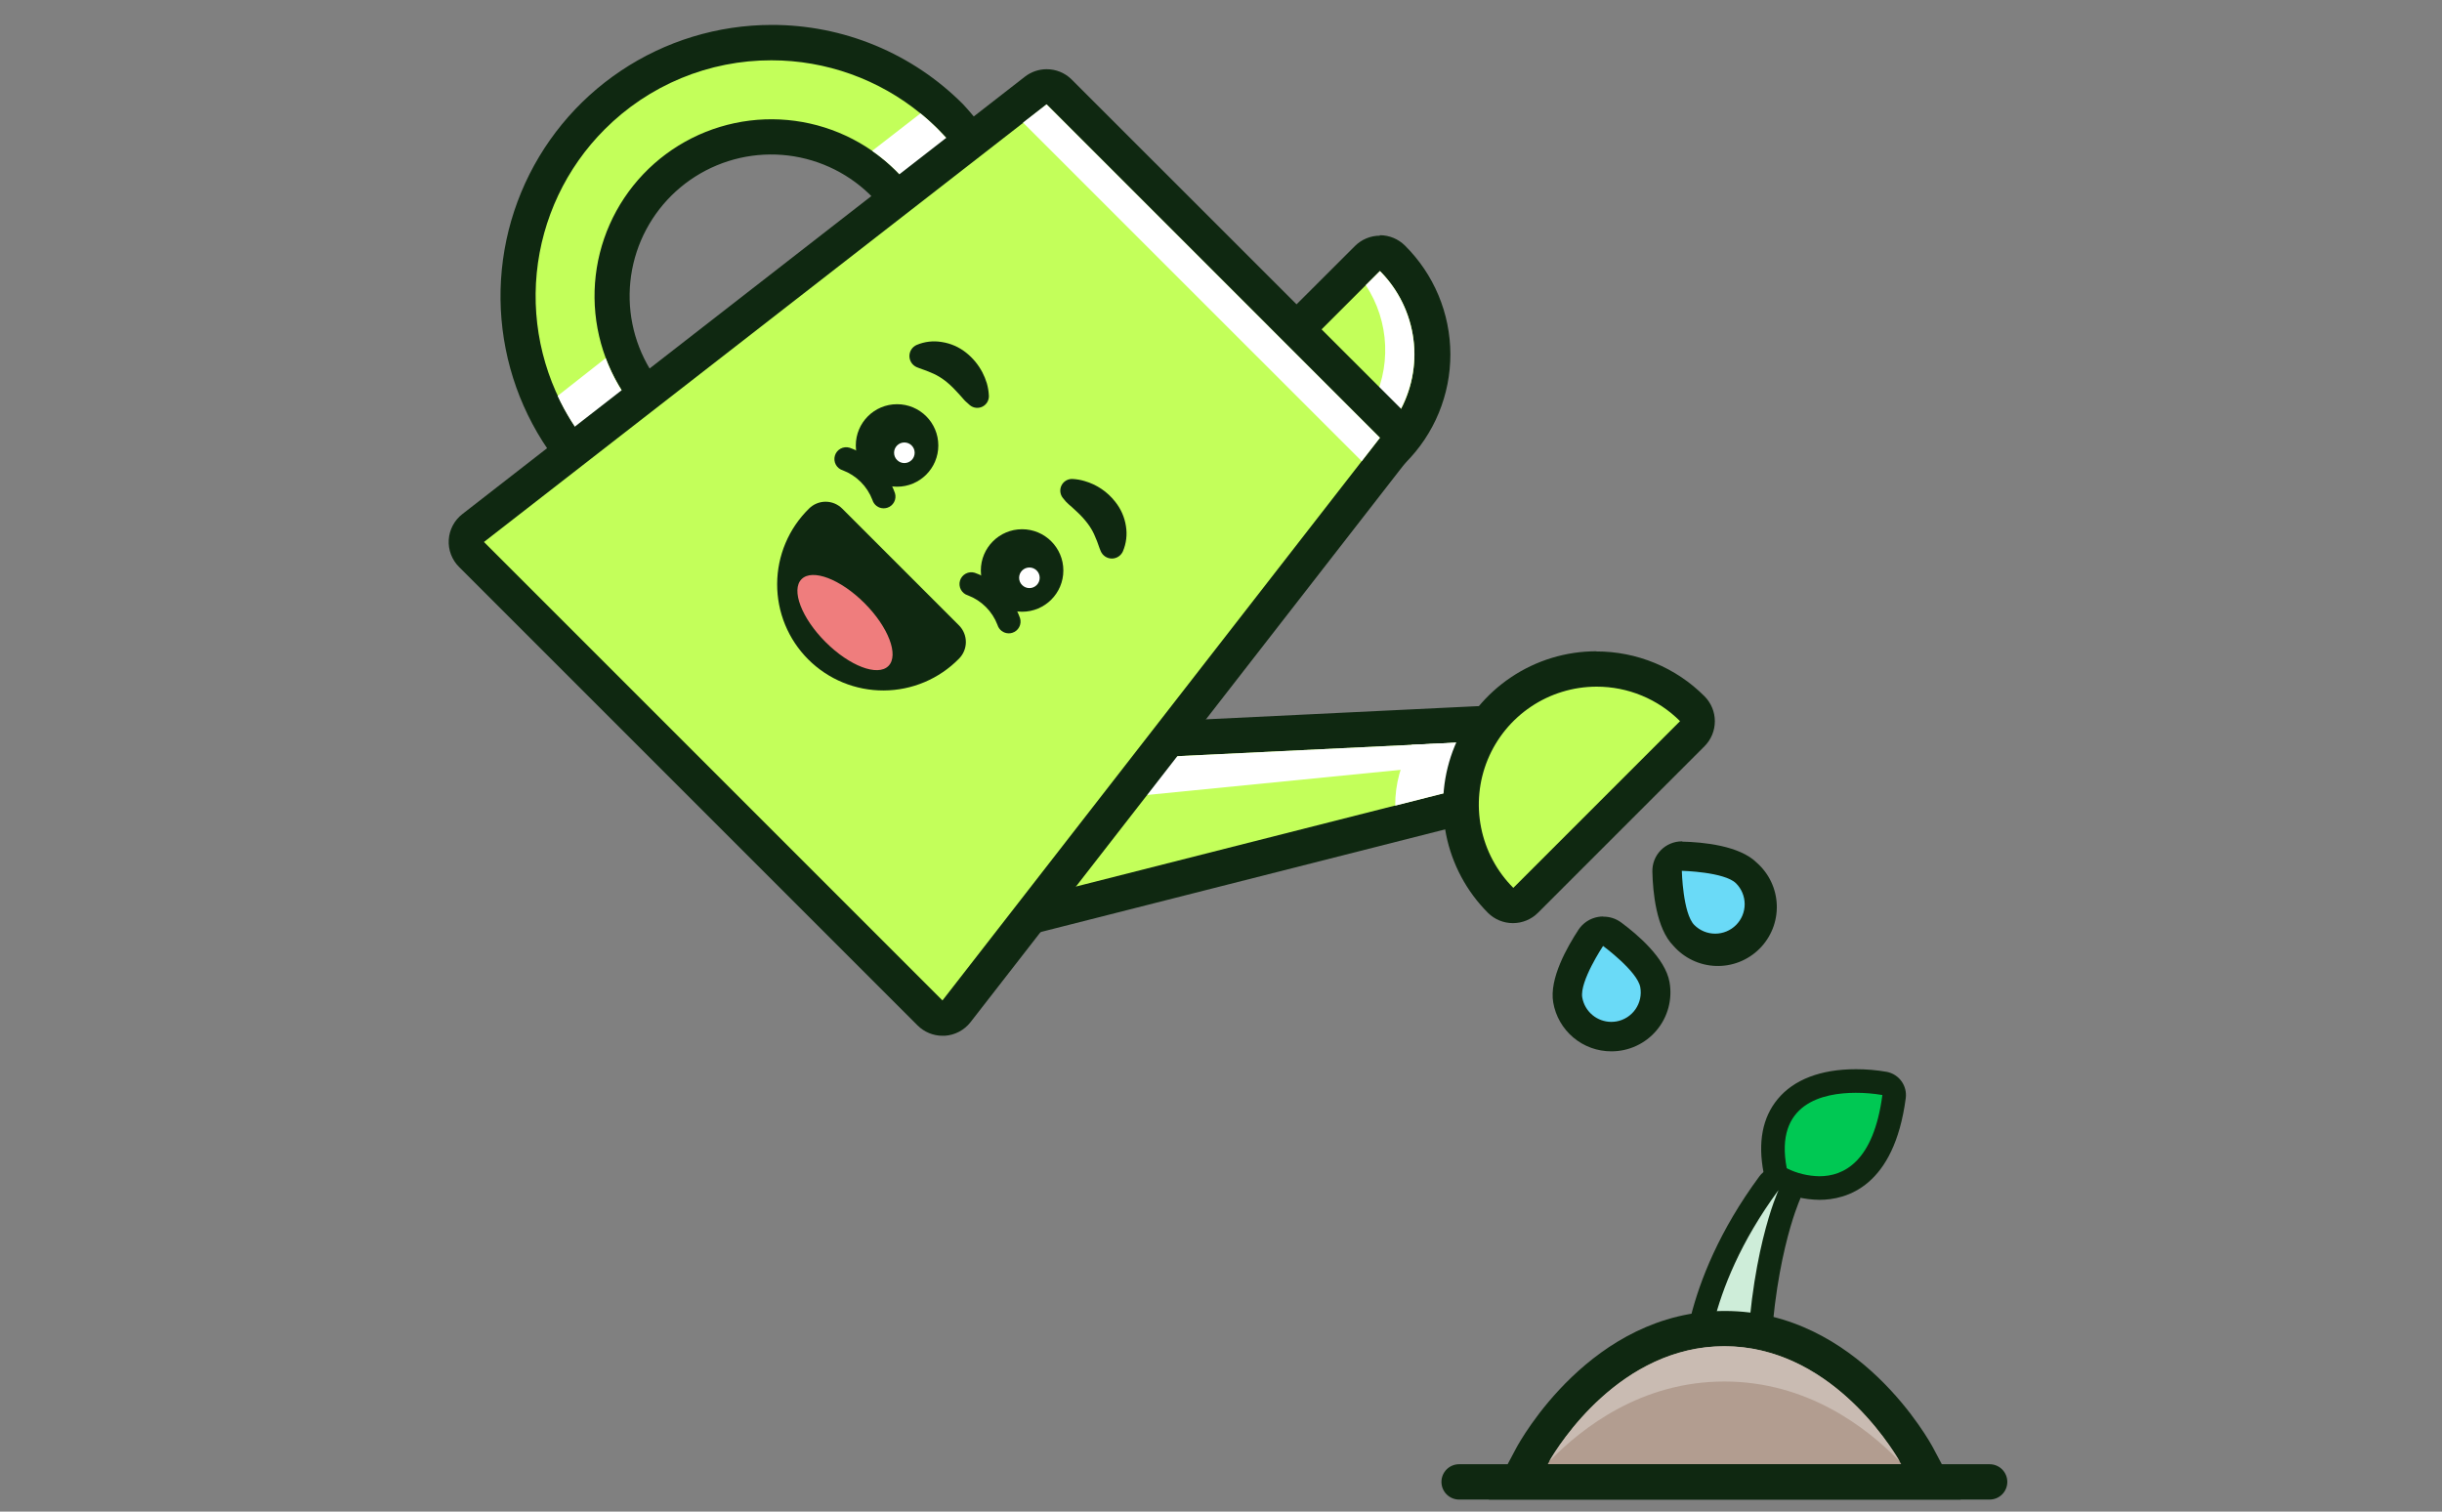 <svg xmlns="http://www.w3.org/2000/svg" width="441" height="273" viewBox="0 0 441 273" fill="none"><rect x="0" y="0" width="441" height="273" fill="#808080" stroke="none"/><path d="M139.31 99.24C130.256 99.242 121.405 96.559 113.876 91.53C106.347 86.501 100.478 79.352 97.013 70.987C93.548 62.622 92.642 53.418 94.409 44.538C96.176 35.658 100.537 27.501 106.94 21.1C111.19 16.85 116.236 13.478 121.789 11.178C127.342 8.878 133.294 7.694 139.305 7.694C145.316 7.694 151.268 8.878 156.821 11.178C162.374 13.478 167.42 16.85 171.67 21.1C175.92 25.35 179.292 30.396 181.592 35.949C183.892 41.502 185.076 47.454 185.076 53.465C185.076 59.476 183.892 65.428 181.592 70.981C179.292 76.534 175.92 81.58 171.67 85.83C167.432 90.095 162.389 93.477 156.834 95.779C151.279 98.081 145.323 99.257 139.31 99.24ZM139.31 24.73C132.661 24.731 126.217 27.038 121.078 31.258C115.939 35.477 112.422 41.348 111.126 47.87C109.831 54.392 110.837 61.161 113.973 67.025C117.109 72.888 122.181 77.483 128.325 80.026C134.469 82.568 141.304 82.902 147.667 80.97C154.029 79.038 159.525 74.959 163.217 69.429C166.91 63.899 168.57 57.26 167.916 50.643C167.262 44.026 164.334 37.84 159.63 33.14C156.966 30.466 153.799 28.347 150.311 26.903C146.823 25.46 143.085 24.721 139.31 24.73Z" fill="#C3FF5A"></path><path d="M139.31 10.89C149.161 10.891 158.707 14.307 166.322 20.557C173.936 26.807 179.148 35.504 181.069 45.166C182.991 54.827 181.502 64.857 176.858 73.544C172.214 82.232 164.701 89.04 155.6 92.81C146.498 96.579 136.371 97.076 126.945 94.216C117.518 91.356 109.375 85.316 103.902 77.124C98.429 68.933 95.966 59.098 96.932 49.294C97.898 39.491 102.234 30.325 109.2 23.36C113.149 19.399 117.842 16.257 123.009 14.117C128.177 11.977 133.717 10.88 139.31 10.89ZM139.31 85.4C146.697 85.397 153.854 82.832 159.562 78.144C165.27 73.456 169.176 66.933 170.614 59.688C172.053 52.443 170.935 44.923 167.451 38.41C163.967 31.896 158.332 26.792 151.507 23.967C144.682 21.142 137.088 20.771 130.02 22.917C122.952 25.063 116.846 29.593 112.744 35.735C108.641 41.878 106.795 49.253 107.52 56.604C108.245 63.955 111.496 70.827 116.72 76.05C119.684 79.019 123.206 81.374 127.082 82.978C130.959 84.583 135.114 85.406 139.31 85.4ZM139.31 4.5C129.632 4.515 120.176 7.396 112.133 12.778C104.09 18.161 97.821 25.805 94.117 34.746C90.413 43.687 89.44 53.524 91.32 63.018C93.199 72.511 97.848 81.235 104.68 88.09C113.972 96.725 126.251 101.42 138.934 101.188C151.616 100.956 163.715 95.814 172.685 86.845C181.654 77.875 186.796 65.776 187.028 53.093C187.26 40.411 182.565 28.132 173.93 18.84C169.394 14.279 163.999 10.663 158.057 8.201C152.114 5.74 145.742 4.482 139.31 4.5ZM139.31 79.02C133.397 79.031 127.662 76.991 123.084 73.248C118.506 69.505 115.367 64.291 114.203 58.493C113.039 52.695 113.921 46.673 116.698 41.453C119.476 36.233 123.978 32.137 129.437 29.864C134.897 27.591 140.975 27.281 146.637 28.987C152.299 30.693 157.194 34.309 160.489 39.22C163.783 44.131 165.273 50.032 164.704 55.918C164.136 61.804 161.544 67.311 157.37 71.5C155.004 73.88 152.19 75.768 149.09 77.054C145.99 78.34 142.666 78.998 139.31 78.99V79.02Z" fill="#0F2811"></path><path d="M169.41 83.58C173.364 79.626 176.501 74.932 178.641 69.766C180.781 64.599 181.883 59.062 181.883 53.47C181.883 47.878 180.781 42.341 178.641 37.174C176.501 32.008 173.364 27.314 169.41 23.36C168.39 22.34 167.33 21.38 166.23 20.48L157.5 27.25C161.618 30.106 165.006 33.891 167.39 38.298C169.775 42.706 171.089 47.613 171.226 52.622C171.363 57.632 170.319 62.603 168.18 67.134C166.04 71.666 162.864 75.63 158.908 78.707C154.953 81.784 150.329 83.887 145.41 84.846C140.491 85.805 135.416 85.593 130.594 84.227C125.773 82.862 121.34 80.381 117.655 76.985C113.969 73.589 111.135 69.374 109.38 64.68L100.7 71.5C103.594 77.704 107.941 83.118 113.372 87.286C118.803 91.453 125.158 94.25 131.899 95.441C138.641 96.631 145.569 96.178 152.099 94.123C158.629 92.067 164.567 88.468 169.41 83.63V83.58Z" fill="white"></path><path d="M181.5 166.56C180.893 166.561 180.299 166.39 179.786 166.065C179.274 165.741 178.864 165.277 178.606 164.728C178.348 164.179 178.251 163.568 178.328 162.966C178.405 162.364 178.652 161.796 179.04 161.33L200.87 134.98C201.152 134.639 201.503 134.36 201.899 134.162C202.295 133.964 202.728 133.851 203.17 133.83L280.7 130.07H280.86C281.526 130.078 282.173 130.293 282.71 130.685C283.248 131.078 283.65 131.628 283.86 132.26L285.36 136.77C285.497 137.187 285.547 137.627 285.508 138.064C285.468 138.501 285.339 138.925 285.13 139.31C284.92 139.695 284.633 140.033 284.287 140.303C283.942 140.573 283.545 140.77 283.12 140.88L182.24 166.5C181.997 166.551 181.748 166.571 181.5 166.56Z" fill="#C3FF5A"></path><path d="M280.82 133.26L282.32 137.77L181.5 163.36L203.33 137.02L280.86 133.26M280.86 126.87H280.5L202.97 130.63C202.084 130.673 201.217 130.9 200.423 131.296C199.63 131.692 198.927 132.248 198.36 132.93L176.5 159.29C175.72 160.228 175.224 161.37 175.073 162.581C174.922 163.792 175.122 165.021 175.648 166.122C176.175 167.223 177.006 168.15 178.043 168.793C179.08 169.436 180.28 169.768 181.5 169.75C182.029 169.751 182.557 169.687 183.07 169.56L283.93 143.96C284.783 143.747 285.582 143.359 286.277 142.822C286.973 142.284 287.55 141.609 287.971 140.837C288.393 140.066 288.651 139.216 288.728 138.341C288.805 137.465 288.7 136.583 288.42 135.75L286.92 131.24C286.496 129.968 285.683 128.861 284.595 128.077C283.508 127.293 282.201 126.871 280.86 126.87Z" fill="#0F2811"></path><path d="M280.82 133.26L203.29 137.02L197.26 144.55L280.82 136.27V133.26Z" fill="white"></path><path d="M280.82 133.26L254.96 134.5C252.974 137.824 251.937 141.628 251.96 145.5L280.26 138.32L281.9 136.68L280.82 133.26Z" fill="white"></path><path d="M234.15 88.5C230.934 88.508 227.748 87.879 224.777 86.648C221.806 85.417 219.108 83.61 216.84 81.33C216.543 81.034 216.306 80.681 216.145 80.294C215.984 79.906 215.901 79.49 215.901 79.07C215.901 78.65 215.984 78.234 216.145 77.846C216.306 77.459 216.543 77.106 216.84 76.81L246.94 46.7C247.542 46.105 248.354 45.771 249.2 45.77C249.619 45.769 250.035 45.85 250.423 46.01C250.81 46.17 251.163 46.404 251.46 46.7C254.882 50.125 257.212 54.487 258.156 59.236C259.1 63.985 258.615 68.907 256.763 73.38C254.91 77.853 251.773 81.677 247.749 84.368C243.724 87.059 238.992 88.497 234.15 88.5Z" fill="#C3FF5A"></path><path d="M249.2 48.95C251.177 50.927 252.745 53.274 253.815 55.857C254.885 58.44 255.436 61.209 255.436 64.005C255.436 66.801 254.885 69.57 253.815 72.153C252.745 74.736 251.177 77.083 249.2 79.06C247.223 81.037 244.876 82.605 242.293 83.675C239.709 84.745 236.941 85.296 234.145 85.296C231.349 85.296 228.58 84.745 225.997 83.675C223.414 82.605 221.067 81.037 219.09 79.06L249.2 48.95ZM249.2 42.56C247.509 42.563 245.887 43.235 244.69 44.43L214.58 74.5C213.395 75.698 212.731 77.315 212.731 79C212.731 80.685 213.395 82.302 214.58 83.5C217.146 86.09 220.199 88.147 223.562 89.554C226.926 90.96 230.534 91.689 234.18 91.697C237.826 91.705 241.438 90.993 244.808 89.601C248.178 88.209 251.239 86.165 253.817 83.587C256.395 81.009 258.438 77.946 259.829 74.576C261.219 71.206 261.931 67.594 261.922 63.948C261.913 60.302 261.183 56.694 259.776 53.331C258.368 49.968 256.31 46.916 253.72 44.35C252.519 43.155 250.894 42.482 249.2 42.48V42.56Z" fill="#0F2811"></path><path d="M249.2 48.95L246.64 51.5C248.775 54.734 249.986 58.491 250.143 62.363C250.3 66.236 249.396 70.078 247.529 73.474C245.662 76.871 242.903 79.693 239.549 81.636C236.196 83.579 232.375 84.569 228.5 84.5C233.026 85.743 237.836 85.455 242.181 83.68C246.527 81.905 250.163 78.744 252.525 74.688C254.887 70.631 255.841 65.908 255.24 61.253C254.639 56.598 252.515 52.273 249.2 48.95Z" fill="white"></path><path d="M170.17 183.87C169.75 183.872 169.333 183.79 168.945 183.628C168.557 183.467 168.205 183.229 167.91 182.93L85.11 100.14C84.789 99.82 84.54 99.435 84.38 99.011C84.219 98.588 84.151 98.134 84.18 97.682C84.208 97.23 84.332 96.789 84.545 96.388C84.757 95.988 85.052 95.637 85.41 95.36L187.02 16.36C187.592 15.918 188.297 15.682 189.02 15.69C189.439 15.688 189.855 15.769 190.243 15.928C190.631 16.088 190.984 16.323 191.28 16.62L251.5 76.8C252.051 77.35 252.382 78.083 252.43 78.861C252.477 79.638 252.239 80.406 251.76 81.02L172.76 182.64C172.483 182.997 172.132 183.291 171.732 183.501C171.332 183.711 170.891 183.834 170.44 183.86L170.17 183.87Z" fill="#C3FF5A"></path><path d="M188.99 18.84L249.2 79.06L170.2 180.68L87.4 97.88L189.02 18.88M189.02 12.5C187.601 12.499 186.222 12.97 185.1 13.84L83.5 92.84C82.784 93.394 82.194 94.094 81.77 94.894C81.346 95.694 81.097 96.576 81.04 97.479C80.983 98.383 81.12 99.288 81.44 100.135C81.761 100.982 82.259 101.751 82.9 102.39L165.7 185.19C166.9 186.387 168.525 187.06 170.22 187.06H170.61C171.514 187.003 172.396 186.756 173.198 186.333C173.999 185.911 174.702 185.324 175.26 184.61L254.26 82.99C255.219 81.762 255.695 80.226 255.599 78.671C255.503 77.117 254.842 75.651 253.74 74.55L193.5 14.33C192.904 13.743 192.198 13.279 191.422 12.965C190.647 12.651 189.817 12.493 188.98 12.5H189.02Z" fill="#0F2811"></path><path d="M182.14 114.38C181.69 114.372 181.254 114.222 180.895 113.95C180.535 113.679 180.271 113.301 180.14 112.87C179.677 111.651 178.961 110.543 178.039 109.621C177.117 108.699 176.01 107.983 174.79 107.52C174.522 107.439 174.273 107.307 174.056 107.129C173.84 106.952 173.66 106.734 173.528 106.488C173.395 106.241 173.313 105.971 173.285 105.693C173.257 105.414 173.284 105.133 173.365 104.865C173.446 104.597 173.579 104.348 173.756 104.131C173.933 103.915 174.151 103.735 174.397 103.603C174.644 103.47 174.914 103.388 175.193 103.36C175.471 103.332 175.752 103.359 176.02 103.44C177.908 104.113 179.623 105.198 181.04 106.616C182.456 108.035 183.539 109.751 184.21 111.64C184.292 111.907 184.32 112.188 184.292 112.466C184.265 112.744 184.183 113.014 184.051 113.26C183.919 113.507 183.74 113.724 183.523 113.901C183.307 114.078 183.058 114.21 182.79 114.29C182.579 114.353 182.36 114.383 182.14 114.38Z" fill="#0F2811"></path><path d="M184.58 110.48C188.694 110.48 192.03 107.145 192.03 103.03C192.03 98.916 188.694 95.58 184.58 95.58C180.465 95.58 177.13 98.916 177.13 103.03C177.13 107.145 180.465 110.48 184.58 110.48Z" fill="#0F2811"></path><path d="M185.9 106.21C186.927 106.21 187.76 105.377 187.76 104.35C187.76 103.323 186.927 102.49 185.9 102.49C184.873 102.49 184.04 103.323 184.04 104.35C184.04 105.377 184.873 106.21 185.9 106.21Z" fill="white"></path><path d="M193.65 86.5C194.403 86.536 195.148 86.663 195.87 86.88C198.057 87.51 199.99 88.816 201.39 90.61C202.41 91.878 203.079 93.392 203.33 95C203.586 96.54 203.399 98.122 202.79 99.56C202.621 99.95 202.341 100.282 201.986 100.515C201.631 100.748 201.215 100.873 200.79 100.873C200.365 100.873 199.949 100.748 199.594 100.515C199.239 100.282 198.959 99.95 198.79 99.56L198.59 99.07C198.304 98.196 197.97 97.338 197.59 96.5C197.263 95.79 196.857 95.119 196.38 94.5C195.854 93.81 195.272 93.165 194.64 92.57C194.3 92.25 193.94 91.9 193.56 91.57C193.179 91.257 192.815 90.923 192.47 90.57L191.94 89.93C191.688 89.615 191.53 89.235 191.487 88.834C191.444 88.433 191.517 88.028 191.697 87.668C191.877 87.307 192.156 87.005 192.503 86.798C192.849 86.591 193.247 86.488 193.65 86.5ZM159.55 91.8C159.099 91.795 158.661 91.646 158.302 91.374C157.942 91.102 157.678 90.722 157.55 90.29C157.087 89.071 156.371 87.963 155.449 87.041C154.527 86.119 153.419 85.403 152.2 84.94C151.659 84.777 151.205 84.406 150.938 83.908C150.67 83.41 150.612 82.826 150.775 82.285C150.938 81.744 151.309 81.29 151.807 81.023C152.305 80.755 152.889 80.697 153.43 80.86C155.319 81.531 157.035 82.615 158.452 84.034C159.869 85.453 160.951 87.17 161.62 89.06C161.702 89.327 161.73 89.608 161.702 89.886C161.675 90.164 161.593 90.434 161.461 90.68C161.329 90.927 161.15 91.144 160.933 91.321C160.717 91.498 160.468 91.63 160.2 91.71C159.989 91.772 159.77 91.802 159.55 91.8Z" fill="#0F2811"></path><path d="M162 87.9C166.115 87.9 169.45 84.564 169.45 80.45C169.45 76.335 166.115 73 162 73C157.886 73 154.55 76.335 154.55 80.45C154.55 84.564 157.886 87.9 162 87.9Z" fill="#0F2811"></path><path d="M163.32 83.63C164.347 83.63 165.18 82.797 165.18 81.77C165.18 80.743 164.347 79.91 163.32 79.91C162.293 79.91 161.46 80.743 161.46 81.77C161.46 82.797 162.293 83.63 163.32 83.63Z" fill="white"></path><path d="M174.5 72.6C174.18 72.34 173.83 71.87 173.5 71.52C173.17 71.17 172.84 70.78 172.5 70.44C171.911 69.803 171.269 69.217 170.58 68.69C169.959 68.219 169.288 67.816 168.58 67.49C167.741 67.114 166.883 66.78 166.01 66.49L165.53 66.3C165.144 66.128 164.815 65.847 164.585 65.492C164.355 65.137 164.232 64.723 164.232 64.3C164.232 63.877 164.355 63.463 164.585 63.108C164.815 62.753 165.144 62.472 165.53 62.3C166.964 61.689 168.544 61.505 170.08 61.77C171.691 62.015 173.209 62.681 174.48 63.7C175.682 64.657 176.673 65.852 177.39 67.21C177.724 67.85 177.999 68.52 178.21 69.21C178.418 69.933 178.542 70.678 178.58 71.43C178.605 71.838 178.51 72.245 178.307 72.6C178.105 72.955 177.803 73.243 177.438 73.429C177.074 73.615 176.664 73.69 176.257 73.646C175.851 73.602 175.466 73.44 175.15 73.18L174.5 72.6ZM159.63 122.44C156.257 122.448 152.959 121.452 150.153 119.58C147.348 117.707 145.163 115.043 143.877 111.925C142.59 108.807 142.26 105.377 142.928 102.071C143.597 98.766 145.233 95.733 147.63 93.36C148.029 92.964 148.568 92.741 149.13 92.74C149.695 92.74 150.238 92.963 150.64 93.36L171.71 114.44C171.908 114.636 172.066 114.87 172.173 115.127C172.281 115.385 172.336 115.661 172.336 115.94C172.336 116.219 172.281 116.495 172.173 116.753C172.066 117.01 171.908 117.244 171.71 117.44C170.139 119.025 168.27 120.283 166.21 121.141C164.151 121.999 161.941 122.441 159.71 122.44H159.63Z" fill="#0F2811"></path><path d="M149.09 94.87L170.17 115.94C167.376 118.735 163.586 120.306 159.634 120.307C155.681 120.308 151.89 118.739 149.095 115.945C146.3 113.151 144.729 109.361 144.728 105.409C144.727 101.456 146.296 97.665 149.09 94.87ZM149.09 90.61C147.964 90.613 146.885 91.062 146.09 91.86C144.282 93.633 142.844 95.747 141.858 98.079C140.872 100.411 140.358 102.916 140.346 105.448C140.334 107.98 140.824 110.489 141.787 112.831C142.751 115.173 144.169 117.3 145.96 119.09C147.751 120.88 149.879 122.298 152.221 123.26C154.563 124.223 157.072 124.712 159.604 124.699C162.136 124.686 164.641 124.171 166.973 123.185C169.304 122.198 171.418 120.759 173.19 118.95C173.981 118.152 174.425 117.074 174.425 115.95C174.425 114.826 173.981 113.748 173.19 112.95L152.1 91.86C151.305 91.062 150.226 90.613 149.1 90.61H149.09Z" fill="#0F2811"></path><path d="M160.439 120.277C162.38 118.336 160.443 113.252 156.112 108.921C151.781 104.59 146.696 102.653 144.756 104.594C142.815 106.534 144.752 111.619 149.083 115.95C153.414 120.281 158.498 122.218 160.439 120.277Z" fill="#EF7D7D"></path><path d="M245.91 83.29L184.75 22.14L188.99 18.84L249.2 79.06L245.91 83.29Z" fill="white"></path><path d="M273.29 163.55C272.87 163.551 272.454 163.468 272.066 163.307C271.678 163.146 271.326 162.909 271.03 162.61C266.439 158.018 263.86 151.79 263.861 145.296C263.862 138.803 266.443 132.576 271.035 127.985C275.627 123.394 281.855 120.815 288.348 120.816C294.842 120.817 301.069 123.398 305.66 127.99C306.255 128.589 306.589 129.4 306.589 130.245C306.589 131.09 306.255 131.901 305.66 132.5L275.55 162.61C275.254 162.909 274.902 163.146 274.514 163.307C274.126 163.468 273.71 163.551 273.29 163.55Z" fill="#C3FF5A"></path><path d="M288.34 124.01C291.137 124.007 293.906 124.556 296.491 125.625C299.075 126.694 301.423 128.262 303.4 130.24L273.29 160.35C270.317 157.376 268.292 153.588 267.47 149.463C266.647 145.339 267.065 141.064 268.669 137.177C270.274 133.29 272.993 129.965 276.485 127.622C279.977 125.278 284.085 124.022 288.29 124.01M288.29 117.62C282.816 117.621 277.466 119.245 272.915 122.287C268.364 125.328 264.817 129.651 262.722 134.708C260.628 139.765 260.079 145.33 261.147 150.699C262.215 156.067 264.85 160.999 268.72 164.87C269.918 166.055 271.535 166.719 273.22 166.719C274.905 166.719 276.522 166.055 277.72 164.87L307.83 134.76C309.017 133.563 309.683 131.946 309.683 130.26C309.683 128.574 309.017 126.957 307.83 125.76C305.265 123.18 302.214 121.135 298.853 119.743C295.492 118.351 291.888 117.64 288.25 117.65L288.29 117.62Z" fill="#0F2811"></path><path d="M290.99 187.21C289.114 187.206 287.299 186.543 285.862 185.337C284.426 184.13 283.458 182.457 283.13 180.61C282.48 176.95 286.13 171.08 287.3 169.36C287.499 169.061 287.756 168.805 288.057 168.609C288.358 168.413 288.696 168.281 289.05 168.22C289.203 168.205 289.357 168.205 289.51 168.22C290.077 168.221 290.63 168.399 291.09 168.73C292.75 169.95 298.21 174.22 298.85 177.88C299.214 179.964 298.737 182.107 297.525 183.841C296.312 185.574 294.462 186.757 292.38 187.13C291.92 187.196 291.455 187.223 290.99 187.21Z" fill="#6ADAF7"></path><path d="M289.5 170.84C289.5 170.84 295.71 175.41 296.22 178.3C296.342 178.988 296.328 179.694 296.177 180.376C296.027 181.059 295.744 181.705 295.343 182.278C294.943 182.851 294.434 183.34 293.845 183.716C293.256 184.092 292.598 184.348 291.91 184.47C291.602 184.521 291.291 184.547 290.98 184.55C289.729 184.548 288.519 184.106 287.561 183.302C286.603 182.497 285.958 181.382 285.74 180.15C285.23 177.25 289.5 170.84 289.5 170.84ZM289.5 165.52C289.191 165.517 288.883 165.544 288.58 165.6C287.871 165.725 287.194 165.993 286.591 166.386C285.988 166.78 285.47 167.291 285.07 167.89C283.07 170.95 279.73 176.73 280.5 181.07C280.929 183.537 282.216 185.773 284.134 187.383C286.051 188.993 288.476 189.874 290.98 189.87C292.537 189.876 294.077 189.54 295.491 188.886C296.904 188.232 298.157 187.276 299.16 186.084C300.163 184.893 300.893 183.496 301.297 181.992C301.701 180.488 301.771 178.914 301.5 177.38C300.74 173.03 295.66 168.73 292.7 166.55C291.78 165.888 290.673 165.538 289.54 165.55L289.5 165.52Z" fill="#0F2811"></path><path d="M309.74 171.28C308.692 171.284 307.653 171.079 306.685 170.677C305.716 170.275 304.838 169.685 304.1 168.94C301.47 166.31 301.1 159.39 301.1 157.33C301.09 156.971 301.154 156.613 301.288 156.279C301.422 155.945 301.624 155.643 301.88 155.39C302.379 154.892 303.055 154.612 303.76 154.61H303.82C305.88 154.61 312.82 155.02 315.43 157.61C316.539 158.73 317.293 160.152 317.597 161.699C317.9 163.246 317.74 164.848 317.137 166.304C316.533 167.76 315.513 169.005 314.204 169.883C312.895 170.761 311.356 171.234 309.78 171.24L309.74 171.28Z" fill="#6ADAF7"></path><path d="M303.72 157.27C303.72 157.27 311.43 157.45 313.51 159.53C314.509 160.528 315.07 161.883 315.07 163.295C315.07 164.707 314.509 166.061 313.51 167.06C312.512 168.058 311.157 168.619 309.745 168.619C308.333 168.619 306.979 168.058 305.98 167.06C303.9 164.98 303.72 157.27 303.72 157.27ZM303.72 151.95C303.011 151.951 302.309 152.094 301.655 152.37C301.002 152.646 300.41 153.049 299.915 153.557C299.419 154.064 299.03 154.666 298.77 155.326C298.51 155.986 298.384 156.691 298.4 157.4C298.48 161.07 299.09 167.7 302.21 170.82C303.169 171.916 304.343 172.804 305.659 173.428C306.974 174.052 308.404 174.4 309.86 174.45C311.315 174.5 312.766 174.251 314.121 173.718C315.477 173.185 316.708 172.38 317.74 171.352C318.772 170.324 319.582 169.096 320.121 167.743C320.659 166.389 320.914 164.94 320.87 163.484C320.826 162.028 320.484 160.597 319.864 159.279C319.245 157.961 318.362 156.783 317.27 155.82C314.15 152.7 307.52 152.09 303.84 152L303.72 151.95Z" fill="#0F2811"></path><path d="M328.56 214.56C326.159 214.522 323.797 213.945 321.65 212.87C321.376 212.716 321.139 212.505 320.955 212.252C320.77 211.998 320.642 211.707 320.58 211.4C319.65 206.55 320.35 202.66 322.67 199.85C325.16 196.85 329.48 195.23 335.13 195.23C336.876 195.224 338.62 195.371 340.34 195.67C340.874 195.772 341.348 196.075 341.666 196.515C341.984 196.956 342.121 197.501 342.05 198.04C340.15 212.42 332.78 214.56 328.56 214.56Z" fill="#00C853"></path><path d="M335.13 197.36C336.742 197.356 338.351 197.49 339.94 197.76C338.34 209.85 332.94 212.43 328.56 212.43C326.515 212.396 324.503 211.908 322.67 211C320.4 199.23 329.27 197.36 335.13 197.36ZM335.13 193.1C328.82 193.1 323.94 194.97 321.03 198.5C318.28 201.82 317.43 206.3 318.49 211.8C318.609 212.418 318.864 213.003 319.236 213.511C319.608 214.019 320.087 214.439 320.64 214.74C323.095 215.99 325.805 216.657 328.56 216.69C333.48 216.69 342.05 214.31 344.16 198.32C344.3 197.245 344.025 196.156 343.392 195.276C342.759 194.396 341.814 193.789 340.75 193.58C338.895 193.254 337.014 193.093 335.13 193.1Z" fill="#0F2811"></path><path d="M315.37 251.77H315.09L307.85 250.82C307.357 250.753 306.903 250.517 306.566 250.152C306.228 249.787 306.028 249.316 306 248.82C306 248.18 305.4 232.82 319.45 213.76C319.762 213.331 320.222 213.034 320.742 212.926C321.261 212.819 321.802 212.909 322.258 213.179C322.715 213.449 323.054 213.88 323.209 214.386C323.365 214.893 323.326 215.44 323.1 215.92C323.04 216.03 317.76 227.77 317.49 249.7C317.489 250 317.423 250.297 317.297 250.57C317.171 250.842 316.988 251.085 316.76 251.28C316.37 251.604 315.877 251.778 315.37 251.77Z" fill="#CEEDD9"></path><path d="M321.16 215C321.16 215 315.64 226.9 315.37 249.64L308.13 248.69C308.13 248.69 307.4 233.69 321.13 215M321.13 210.74C320.464 210.74 319.808 210.896 319.213 211.197C318.619 211.497 318.104 211.933 317.71 212.47C303.21 232.14 303.81 248.22 303.85 248.89C303.902 249.882 304.299 250.826 304.973 251.556C305.647 252.286 306.555 252.758 307.54 252.89L314.78 253.89C314.966 253.905 315.154 253.905 315.34 253.89C316.46 253.887 317.533 253.444 318.328 252.656C319.124 251.869 319.577 250.799 319.59 249.68C319.85 228.31 324.95 216.88 325 216.76C325.29 216.113 325.413 215.403 325.359 214.696C325.305 213.989 325.076 213.307 324.692 212.711C324.307 212.115 323.78 211.624 323.158 211.284C322.536 210.943 321.839 210.763 321.13 210.76V210.74Z" fill="#0F2811"></path><path d="M274.14 267.63L276.65 262.93C277.16 261.99 289.21 239.93 311.4 239.93C333.59 239.93 345.65 261.93 346.15 262.93L348.67 267.63H274.14Z" fill="#B29D90"></path><path d="M311.4 243.15C331.94 243.15 343.34 264.44 343.34 264.44H279.5C279.5 264.44 290.9 243.15 311.43 243.15M311.43 236.76C287.35 236.76 274.43 260.41 273.87 261.42L268.87 270.82H354.07L349.07 261.42C348.53 260.42 335.59 236.76 311.5 236.76H311.43Z" fill="#0F2811"></path><path d="M311.4 249.5C326.29 249.5 337.05 257.72 343.08 263.94C341.28 260.85 330.15 243.12 311.4 243.12C292.65 243.12 281.5 260.88 279.73 263.97C285.76 257.75 296.5 249.5 311.4 249.5Z" fill="#C9BBB2"></path><path d="M359.31 270.82H263.5C262.654 270.82 261.843 270.484 261.244 269.886C260.646 269.287 260.31 268.476 260.31 267.63C260.31 266.784 260.646 265.973 261.244 265.374C261.843 264.776 262.654 264.44 263.5 264.44H359.31C360.156 264.44 360.967 264.776 361.566 265.374C362.164 265.973 362.5 266.784 362.5 267.63C362.5 268.476 362.164 269.287 361.566 269.886C360.967 270.484 360.156 270.82 359.31 270.82Z" fill="#0F2811"></path></svg>